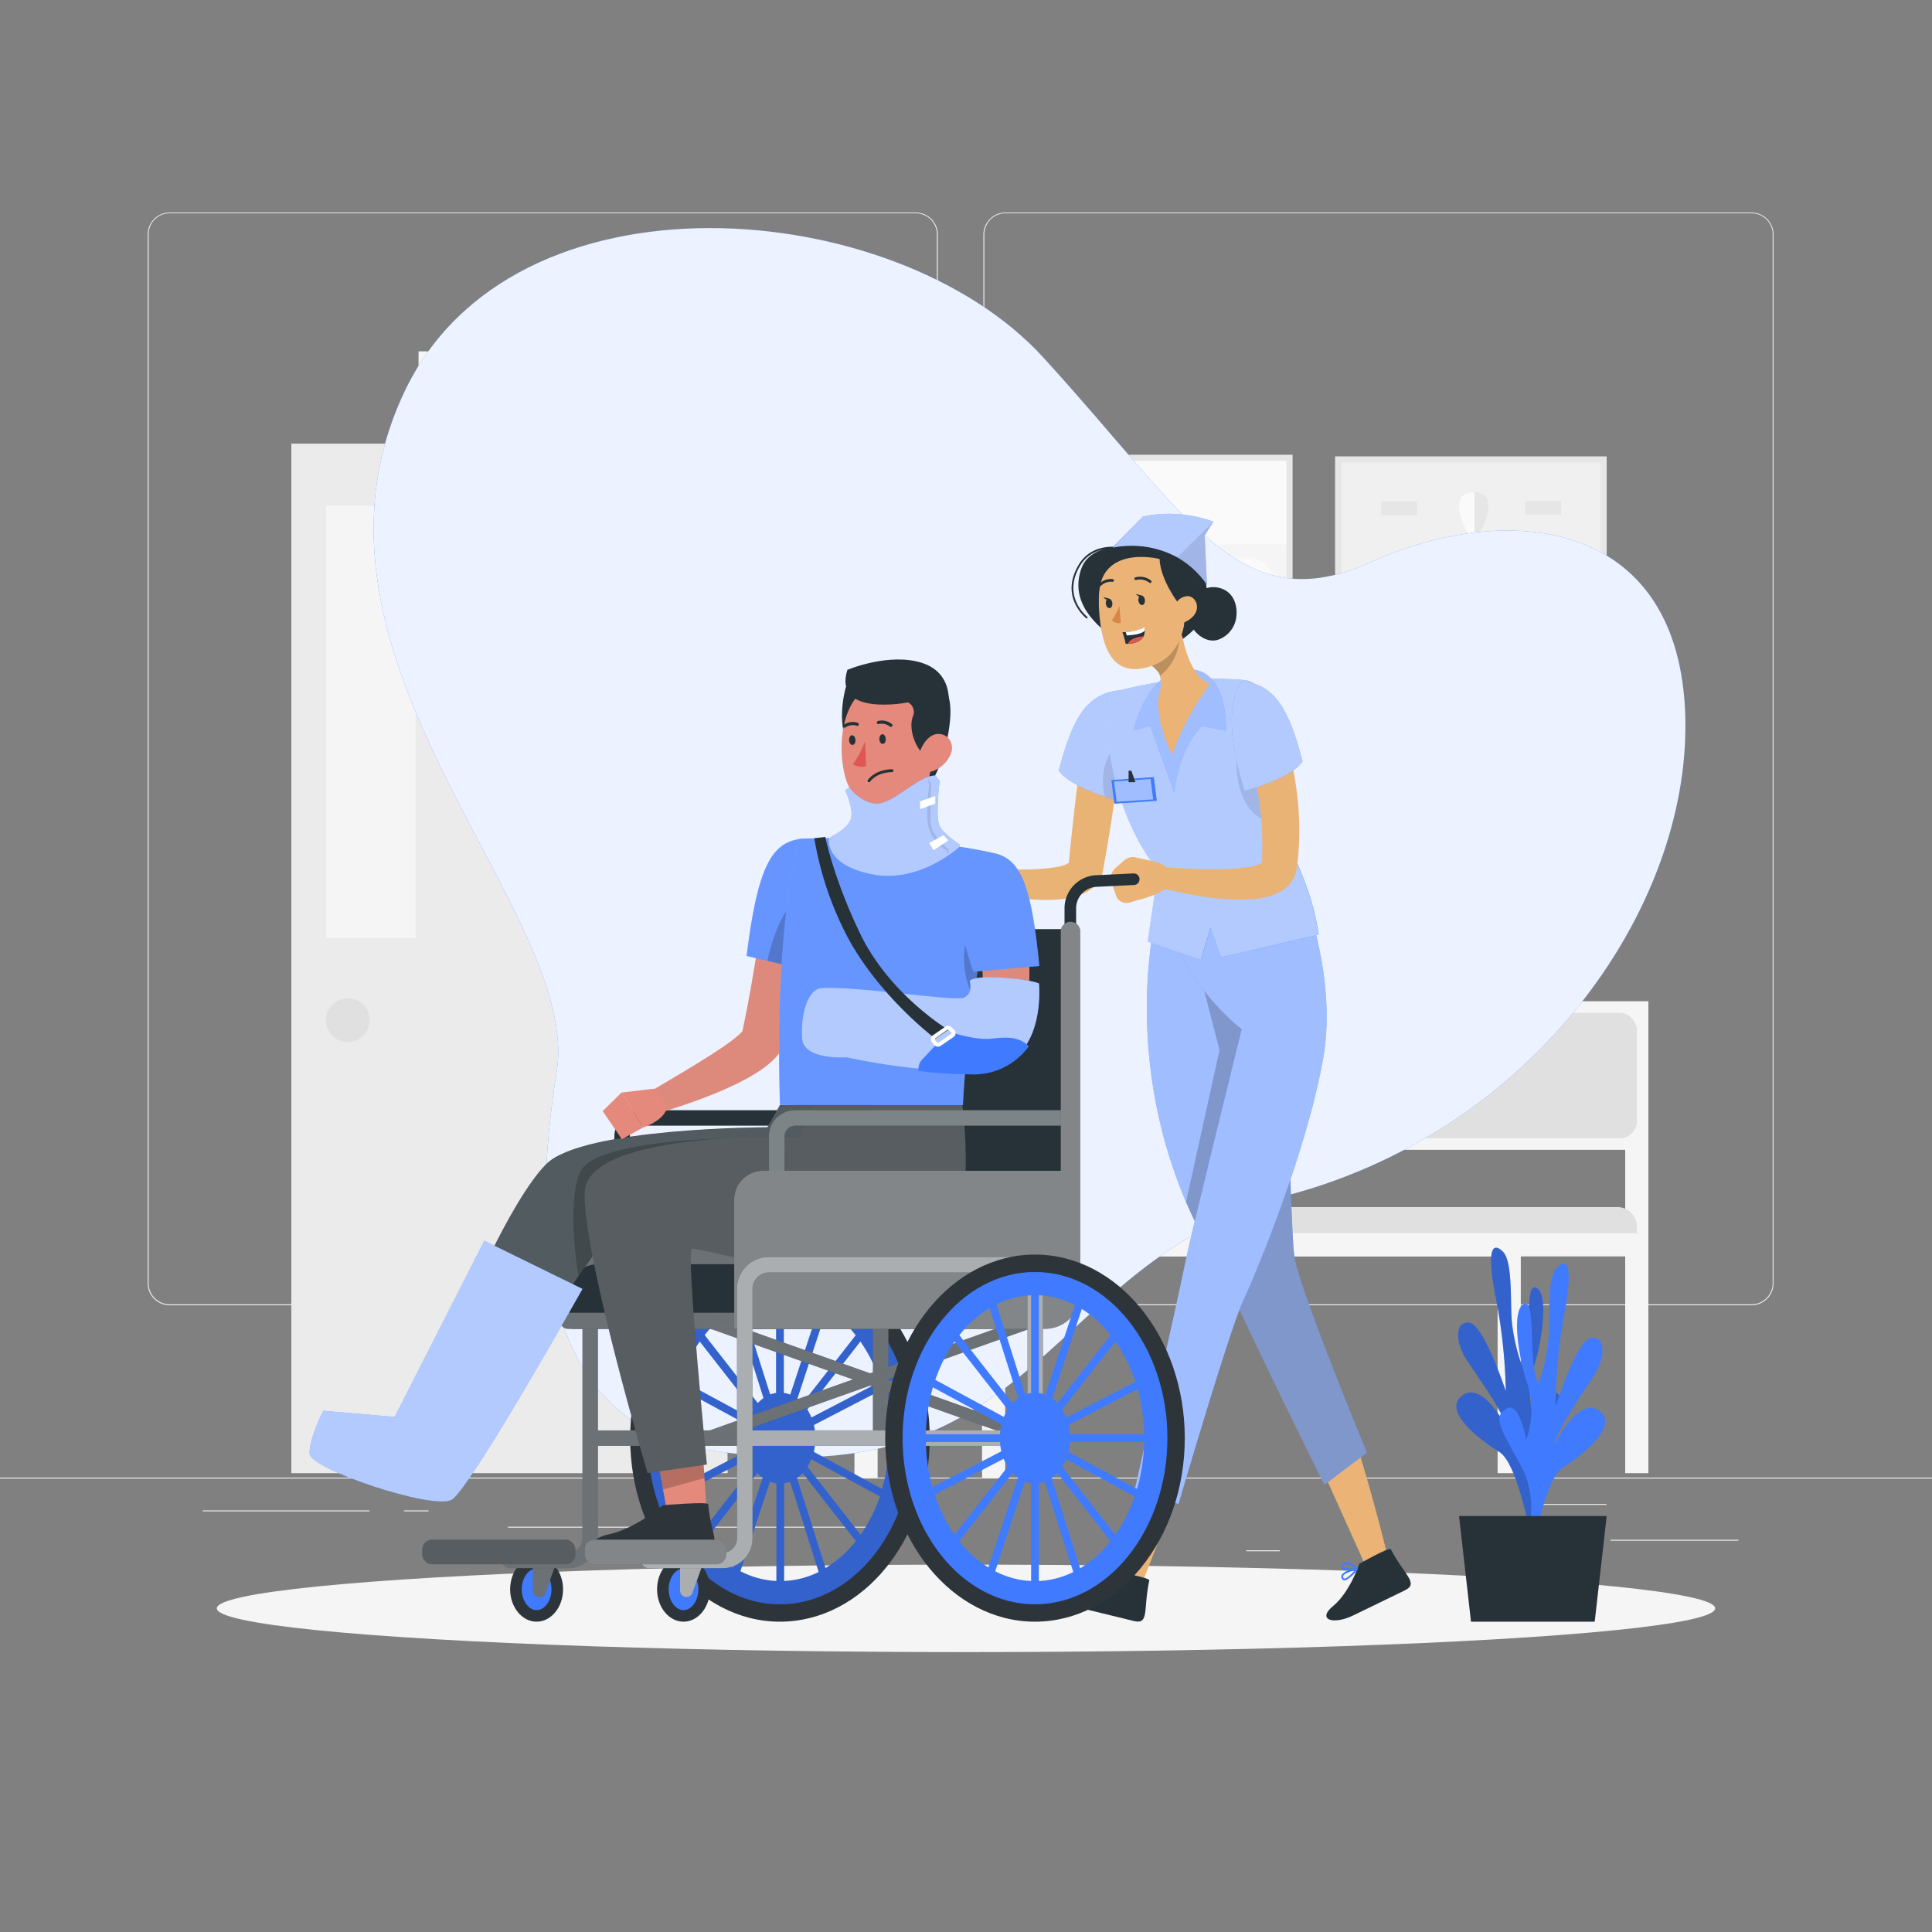 <svg xmlns="http://www.w3.org/2000/svg" viewBox="0 0 500 500"><rect x="0" y="0" width="500" height="500" fill="#808080" stroke="none"/><g id="background-complete"><rect y="382.4" width="500" height="0.25" style="fill:#ebebeb"></rect><rect x="416.78" y="398.49" width="33.12" height="0.25" style="fill:#ebebeb"></rect><rect x="322.53" y="401.21" width="8.69" height="0.25" style="fill:#ebebeb"></rect><rect x="396.59" y="389.21" width="19.19" height="0.25" style="fill:#ebebeb"></rect><rect x="52.46" y="390.89" width="43.19" height="0.25" style="fill:#ebebeb"></rect><rect x="104.56" y="390.89" width="6.33" height="0.25" style="fill:#ebebeb"></rect><rect x="131.47" y="395.11" width="93.68" height="0.25" style="fill:#ebebeb"></rect><path d="M237,337.8H43.91a5.71,5.71,0,0,1-5.7-5.71V60.66A5.71,5.71,0,0,1,43.91,55H237a5.71,5.71,0,0,1,5.71,5.71V332.09A5.71,5.71,0,0,1,237,337.8ZM43.91,55.2a5.46,5.46,0,0,0-5.45,5.46V332.09a5.46,5.46,0,0,0,5.45,5.46H237a5.47,5.47,0,0,0,5.46-5.46V60.66A5.47,5.47,0,0,0,237,55.2Z" style="fill:#ebebeb"></path><path d="M453.31,337.8H260.21a5.72,5.72,0,0,1-5.71-5.71V60.66A5.72,5.72,0,0,1,260.21,55h193.1A5.71,5.71,0,0,1,459,60.66V332.09A5.71,5.71,0,0,1,453.31,337.8ZM260.21,55.2a5.47,5.47,0,0,0-5.46,5.46V332.09a5.47,5.47,0,0,0,5.46,5.46h193.1a5.47,5.47,0,0,0,5.46-5.46V60.66a5.47,5.47,0,0,0-5.46-5.46Z" style="fill:#ebebeb"></path><rect x="75.39" y="114.81" width="112.9" height="266.44" style="fill:#ebebeb"></rect><rect x="84.35" y="130.85" width="23.21" height="111.85" style="fill:#f5f5f5"></rect><path d="M95.67,264A5.66,5.66,0,1,1,90,258.37,5.66,5.66,0,0,1,95.67,264Z" style="fill:#e0e0e0"></path><rect x="108.32" y="90.93" width="47.02" height="15.99" style="fill:#f5f5f5"></rect><polygon points="260.15 322.49 254.15 322.49 254.15 259.12 426.6 259.12 426.6 321.21 420.6 321.21 420.6 265.12 260.15 265.12 260.15 322.49" style="fill:#f5f5f5"></polygon><rect x="257.15" y="291.57" width="166.46" height="6" style="fill:#f5f5f5"></rect><rect x="257.15" y="262.12" width="166.46" height="32.45" rx="4.33" style="fill:#e0e0e0"></rect><path d="M229.14,312.39H418.59a5,5,0,0,1,5,5v4.75a0,0,0,0,1,0,0H224.13a0,0,0,0,1,0,0v-4.75A5,5,0,0,1,229.14,312.39Z" style="fill:#e0e0e0"></path><polygon points="227.13 382.52 221.13 382.52 221.13 319.16 393.58 319.16 393.58 381.25 387.58 381.25 387.58 325.16 227.13 325.16 227.13 382.52" style="fill:#f5f5f5"></polygon><polygon points="260.15 382.52 254.15 382.52 254.15 319.16 426.6 319.16 426.6 381.25 420.6 381.25 420.6 325.16 260.15 325.16 260.15 382.52" style="fill:#f5f5f5"></polygon><rect x="336.01" y="127.62" width="89.31" height="70.29" transform="translate(543.43 -217.9) rotate(90)" style="fill:#e6e6e6"></rect><rect x="347.12" y="119.72" width="67.09" height="86.1" transform="translate(761.33 325.53) rotate(180)" style="fill:#f0f0f0"></rect><path d="M364.4,160.08c2.61,2.88,3.25-2.83,3.25-2.83l7.44-12.63,1.62,13-5.59,40.18s-5.12,1.52-5.45,2.38,8.77,1.09,9.75,0-1-2.38-1-2.38l7-33.22.11.53,6.92,32.69s-1.94,1.29-1,2.38,10.07.86,9.75,0-5.45-2.38-5.45-2.38l-5.58-40.18,1.6-13,7.44,12.63s.65,5.71,3.25,2.83-1.95-5.46-1.95-5.46l-8.09-14-4.46-1.54-1-1.24s5.72-10.27-1.48-10.47v0h-.22v0c-7.2.2-1.49,10.47-1.49,10.47l-1,1.24-4.46,1.54-8.08,14S361.81,157.22,364.4,160.08Z" style="fill:#fafafa"></path><path d="M381.59,127.34v37.74l6.92,32.69s-1.94,1.29-1,2.38,10.07.86,9.75,0-5.45-2.38-5.45-2.38l-5.58-40.18,1.6-13,7.44,12.63s.65,5.71,3.25,2.83-1.95-5.46-1.95-5.46l-8.09-14-4.46-1.54-1-1.24S388.79,127.54,381.59,127.34Z" style="fill:#e6e6e6"></path><rect x="357.47" y="129.74" width="9.29" height="3.62" transform="translate(724.22 263.1) rotate(180)" style="fill:#e6e6e6"></rect><rect x="354.32" y="146.02" width="9.29" height="3.62" transform="translate(717.92 295.65) rotate(180)" style="fill:#e6e6e6"></rect><rect x="398.42" y="163.1" width="9.29" height="3.62" transform="translate(806.13 329.83) rotate(180)" style="fill:#e6e6e6"></rect><rect x="394.71" y="129.6" width="9.29" height="3.62" transform="translate(798.71 262.83) rotate(180)" style="fill:#e6e6e6"></rect><rect x="357.47" y="169.11" width="9.29" height="3.62" transform="translate(724.22 341.84) rotate(180)" style="fill:#e6e6e6"></rect><rect x="395.87" y="182.96" width="9.29" height="3.62" transform="translate(801.03 369.53) rotate(180)" style="fill:#e6e6e6"></rect><rect x="352.82" y="186.57" width="9.29" height="3.62" transform="translate(714.93 376.77) rotate(180)" style="fill:#e6e6e6"></rect><rect x="255.51" y="128.82" width="90.15" height="67.89" transform="translate(137.81 463.35) rotate(-90)" style="fill:#e6e6e6"></rect><rect x="268.24" y="119.29" width="64.68" height="86.95" style="fill:#f5f5f5"></rect><rect x="268.24" y="119.29" width="64.68" height="21.61" style="fill:#fafafa"></rect><rect x="268.24" y="160.9" width="64.68" height="23.76" style="fill:#fafafa"></rect><path d="M274.31,129.14a6.55,6.55,0,1,0,6.55-6.55A6.54,6.54,0,0,0,274.31,129.14Z" style="fill:#f5f5f5"></path><circle cx="322.96" cy="150.76" r="6.55" style="fill:#fafafa"></circle><path d="M273.53,173.85a6.55,6.55,0,1,0,6.55-6.55A6.56,6.56,0,0,0,273.53,173.85Z" style="fill:#f5f5f5"></path><circle cx="322.18" cy="195.47" r="6.55" style="fill:#fafafa"></circle></g><g id="background-simple"><path d="M104.56,101.62c27.91-59.44,127.05-51.06,165.31-9.25s50.7,68.6,85.21,53,78.52-11.44,81,38.17S398.21,291.78,334,309.13s-64.16,78.76-149.1,66.37c-46.31-6.76-47.36-56.86-40.82-98.3S72.18,170.57,104.56,101.62Z" style="fill:#407BFF"></path><path d="M104.56,101.62c27.91-59.44,127.05-51.06,165.31-9.25s50.7,68.6,85.21,53,78.52-11.44,81,38.17S398.21,291.78,334,309.13s-64.16,78.76-149.1,66.37c-46.31-6.76-47.36-56.86-40.82-98.3S72.18,170.57,104.56,101.62Z" style="fill:#fff;opacity:0.9"></path></g><g id="Shadow"><ellipse id="path" cx="250" cy="416.24" rx="193.89" ry="11.32" style="fill:#f5f5f5"></ellipse></g><g id="Plant"><path d="M398.22,395.54s-4.75-10.37.68-20.58,7-12.63,3.54-14.72-5.05,8.17-5.05,8.17a23.11,23.11,0,0,1-.51-14.45c2.41-7.39,3.92-19.43.63-20.72s-.62,15-3.48,20.58a48.19,48.19,0,0,1-2.79-12.13c-.39-5.94.22-15.42-2.37-17.85s-4.26-.75-1.71,12.35A137.14,137.14,0,0,1,389.69,360s-5.64-17.19-9.42-17.69-3.78,5.06-.54,9.89,9.48,13.48,10.51,17.93c0,0-6.19-12.94-11.75-9s4.84,11.77,9.48,14.59,7.86,20.52,7.86,20.52Z" style="fill:#407BFF"></path><path d="M398.22,395.54s-4.75-10.37.68-20.58,7-12.63,3.54-14.72-5.05,8.17-5.05,8.17a23.11,23.11,0,0,1-.51-14.45c2.41-7.39,3.92-19.43.63-20.72s-.62,15-3.48,20.58a48.19,48.19,0,0,1-2.79-12.13c-.39-5.94.22-15.42-2.37-17.85s-4.26-.75-1.71,12.35A137.14,137.14,0,0,1,389.69,360s-5.64-17.19-9.42-17.69-3.78,5.06-.54,9.89,9.48,13.48,10.51,17.93c0,0-6.19-12.94-11.75-9s4.84,11.77,9.48,14.59,7.86,20.52,7.86,20.52Z" style="isolation:isolate;opacity:0.2"></path><path d="M394.47,399.79s4.63-10.44-.92-20.57-7.15-12.52-3.72-14.66,5.15,8.09,5.15,8.09a23.06,23.06,0,0,0,.33-14.46c-2.5-7.35-4.15-19.37-.88-20.71s.81,15,3.73,20.53a48.29,48.29,0,0,0,2.65-12.17c.32-5.94-.41-15.41,2.16-17.88s4.25-.81,1.85,12.32a137.89,137.89,0,0,0-2.25,23.79s5.43-17.27,9.21-17.83,3.84,5,.66,9.89-9.32,13.61-10.29,18.08c0,0,6-13,11.64-9.15s-4.7,11.85-9.3,14.74-7.62,20.64-7.62,20.64Z" style="fill:#407BFF"></path><polygon points="415.81 392.35 377.6 392.35 380.69 419.69 412.71 419.69 415.81 392.35" style="fill:#263238"></polygon></g><g id="character-2"><path d="M238.6,224.7l2.24-2a3.47,3.47,0,0,1,3.1-.8l5.14,1.17a6.5,6.5,0,0,1,4.58,3.85l.5,1.2c-3.49,3.57-9.9,4.85-9.9,4.85l-1.78.57a2.89,2.89,0,0,1-3.71-1.81l-1.18-3.52A3.37,3.37,0,0,1,238.6,224.7Z" style="fill:#ebb376"></path><path d="M290.11,194.51c-1.37,10.68-2.87,21.38-4.9,32-4.43,11-28.73,5-37.51,2.65a2.49,2.49,0,0,1,.89-4.87c5.51.44,11.2.79,16.71.73a51.37,51.37,0,0,0,7.84-.59,8.93,8.93,0,0,0,3.83-1.32c.08-.09-.13,0-.24.3l-.23.93c1-10.4,2.17-20.79,3.7-31.13,1.15-6.4,10.49-5.15,9.91,1.34Z" style="fill:#e9b376"></path><path d="M289.54,178.69c-8.25.88-12,7-15.52,20.76,3.08,4.53,15,7.62,15,7.62S296.12,186.63,289.54,178.69Z" style="fill:#407BFF"></path><path d="M292.33,189.51c-.15,8.43-3.32,17.56-3.32,17.56s-1.25-.32-3.05-.92c-3.74-1.23-9.86-3.64-11.94-6.7,3.5-13.78,7.27-19.88,15.53-20.76C291.73,181.32,292.4,185.33,292.33,189.51Z" style="fill:#fff;opacity:0.6"></path><path d="M292.33,189.51c-.15,8.43-3.32,17.56-3.32,17.56s-1.25-.32-3.05-.92A15.1,15.1,0,0,1,292.33,189.51Z" style="isolation:isolate;opacity:0.1"></path><path d="M322.39,281c1.31,3.5,2.52,7,3.62,10.51,5.56,17.57,8.4,38.46,8.4,38.46,14.86,30,25.29,75.17,25.29,75.17L354.2,407l-36.13-80.33L307.34,299Z" style="fill:#ebb376"></path><path d="M359.93,400.93c-.33-.65-8.13,3.78-8.13,3.78s-2.51,7.44-6.77,10.91-.17,5.05,5.21,2.44,9.48-4.61,13.3-6.46S363.39,407.65,359.93,400.93Z" style="fill:#263238"></path><path d="M348.56,408.82a1.16,1.16,0,0,1-.8.15c-.22-.05-.5-.22-.61-.76a.93.93,0,0,1,.16-.75,3.77,3.77,0,0,1,1.71-1.08c-.82,0-1.6-.17-1.83-.59-.15-.26-.08-.58.2-.93a1.35,1.35,0,0,1,1-.53c1.3-.08,2.88,1.46,3,1.54a.17.17,0,0,1,.06.08h0a.17.17,0,0,1,0,.07h0a.22.22,0,0,1,0,.08h0a.22.22,0,0,1-.05.08A10.88,10.88,0,0,1,348.56,408.82Zm0-1.73a2.2,2.2,0,0,0-.87.63.5.5,0,0,0-.09.4c.07.35.21.38.26.4.53.12,1.79-1,2.73-2.11A9.69,9.69,0,0,0,348.57,407.09Zm-.49-2.2a.91.91,0,0,0-.32.27c-.09.1-.22.3-.16.4.2.36,1.65.42,3.06.3a3.86,3.86,0,0,0-2.22-1.06A.87.87,0,0,0,348.08,404.89Z" style="fill:#407BFF"></path><path d="M298.33,280.78a125.64,125.64,0,0,0,8.61,30.27c4.48,10.41,9.43,18.07,13,26,6.36,14,22.81,47.21,22.81,47.21l11-8.31S336.22,333.59,335,325.28c-.77-5.38-1.51-34.31-1.94-54-.23-10.75-.37-18.76-.37-18.76l-31.45-25.11A129.32,129.32,0,0,0,298.33,280.78Z" style="fill:#407BFF"></path><path d="M298.33,280.78a125.64,125.64,0,0,0,8.61,30.27c4.48,10.41,9.43,18.07,13,26,6.36,14,22.81,47.21,22.81,47.21l11-8.31S336.22,333.59,335,325.28c-.77-5.38-1.51-34.31-1.94-54-.23-10.75-.37-18.76-.37-18.76l-31.45-25.11A129.32,129.32,0,0,0,298.33,280.78Z" style="fill:#fff;isolation:isolate;opacity:0.5"></path><path d="M306.94,311.05c4.48,10.41,9.43,18.07,13,26,6.36,14,22.81,47.21,22.81,47.21l11-8.31S336.22,333.59,335,325.28c-.77-5.38-1.51-34.31-1.94-54l-9.31-19.55-12.07,4.85,3.94,15.16Z" style="isolation:isolate;opacity:0.2"></path><path d="M318.45,343.09c-8.29,31.57-23.87,69-23.87,69l-5.4-2.1L305,343.09Z" style="fill:#ebb376"></path><path d="M297.44,409c.15-.71-8.68-2.28-8.68-2.28s-6.68,4.13-12.17,4.08-3.36,3.78,2.45,5.2l14.37,3.51C297.53,420.55,295.81,416.41,297.44,409Z" style="fill:#263238"></path><path d="M283.65,407.85a1.25,1.25,0,0,1-.72-.39.87.87,0,0,1,0-1,.94.94,0,0,1,.6-.48,3.74,3.74,0,0,1,2,.27c-.62-.55-1.13-1.16-1-1.63.06-.3.31-.5.75-.59a1.38,1.38,0,0,1,1.13.25c1.06.77,1.29,3,1.3,3.08a.14.14,0,0,1,0,.09h0a.09.09,0,0,1,0,.07h0l-.06.06h0a.19.19,0,0,1-.08,0A11,11,0,0,1,283.65,407.85Zm1.11-1.33a2.24,2.24,0,0,0-1.07-.06.49.49,0,0,0-.33.24c-.17.32-.08.44-.05.47.32.44,2,.35,3.45.12A10.37,10.37,0,0,0,284.76,406.52Zm1-2a.75.75,0,0,0-.42,0c-.14,0-.36.09-.39.21-.07.4,1,1.38,2.18,2.18a4,4,0,0,0-1-2.23A.84.84,0,0,0,285.79,404.52Z" style="fill:#407BFF"></path><path d="M334.54,224s12.19,25.71,7.88,50-17.33,55.41-20.84,63S305,389.24,305,389.24l-11.34-3.69s10.13-44.4,13.31-59.87c1.51-7.31,14.38-59.34,14.38-59.34s-22.06-16.39-20.5-42Z" style="fill:#407BFF"></path><path d="M334.54,224s12.19,25.71,7.88,50-17.33,55.41-20.84,63S305,389.24,305,389.24l-11.34-3.69s10.13-44.4,13.31-59.87c1.51-7.31,14.38-59.34,14.38-59.34s-22.06-16.39-20.5-42Z" style="fill:#fff;isolation:isolate;opacity:0.5"></path><path d="M310.78,152.88a6.16,6.16,0,0,1,4.38-.82c4.28.81,5.3,5,4.72,8.11a7.13,7.13,0,0,1-4.85,5.46c-3.37.84-6.34-2.27-7.21-4.62A6.67,6.67,0,0,1,310.78,152.88Z" style="fill:#263238"></path><path d="M297,243.7l13.82,4.67,2.57-8.4,2.79,7.75,25.09-5.84c-2.14-15.41-10.74-27.69-12.08-32.35-1.87-6.44-3.32-18.77-2.05-26.74v0a5.92,5.92,0,0,0-5.36-6.82c-2.43-.19-4.86-.29-7.31-.29a102.89,102.89,0,0,0-14.46.85c-6.16,1-13.13,2.84-13.13,2.84s-1,.41-.52,7c.41,5.8,1.52,23.79,13.35,39Z" style="fill:#407BFF"></path><path d="M341.23,241.88l-25.09,5.84-2.8-7.75-2.56,8.4-13.84-4.67,2.74-18.33c-11.84-15.23-12.95-33.22-13.35-39-.44-6.62.52-7,.52-7s7-1.87,13.12-2.84a103,103,0,0,1,14.46-.85q3.68,0,7.32.29a5.92,5.92,0,0,1,5.35,6.82.09.09,0,0,1,0,0,54.69,54.69,0,0,0-.34,11.25,77.12,77.12,0,0,0,2.39,15.49,26.6,26.6,0,0,0,1.54,3.63C333.64,219.17,339.51,229.52,341.23,241.88Z" style="fill:#fff;isolation:isolate;opacity:0.6"></path><path d="M311,187.91s-5.52,4.79-7.13,17.1l-6.23-17.21-4.28,1.3s3.29-15.6,14-15.89,9.9,15.9,9.9,15.9Z" style="fill:#407BFF"></path><path d="M311,187.91s-5.52,4.79-7.13,17.1l-6.23-17.21-4.28,1.3s3.29-15.6,14-15.89,9.9,15.9,9.9,15.9Z" style="fill:#fff;isolation:isolate;opacity:0.5"></path><path d="M295.5,170.35s3.92,2.54,4.59,4.21a1.87,1.87,0,0,1,.1.33,23.15,23.15,0,0,1,.4,2.89c-3,6.44,2.75,17.55,2.75,17.55a69.44,69.44,0,0,1,9.83-18.3c-6.29-2.47-7.49-14.52-7.49-14.52l-3.05,2.35Z" style="fill:#ebb376"></path><path d="M295.5,170.35s3.92,2.54,4.59,4.21a1.87,1.87,0,0,1,.1.33,12.82,12.82,0,0,0,5-10.9l-2.55.87Z" style="isolation:isolate;opacity:0.2"></path><path d="M281.27,160.07a.27.27,0,0,1-.16-.06c-1.58-1.37-6.4-6.43-1.94-13.87,3.89-6.48,12-4.31,12-4.29a.25.25,0,0,1-.13.48c-.08,0-7.8-2.1-11.49,4.06-4.27,7.11.33,11.94,1.84,13.25a.24.24,0,0,1,0,.35A.27.27,0,0,1,281.27,160.07Z" style="fill:#263238"></path><path d="M288,141.74s-6.46.2-8.24,5.66-.46,11.58,9.13,18.19c4.69,3.23,16.34-3.08,16.34-3.08l.93,2.82a24.06,24.06,0,0,0,4.21-3.91c3.77-4.42,2.8-19.07-7.66-21.93C291.76,136.5,288,141.74,288,141.74Z" style="fill:#263238"></path><path d="M294.15,143.56c-8.22,1.12-10.26,5.88-9.71,14.42.69,10.68,4.06,17.87,14,14.22C312,167.23,307.78,141.71,294.15,143.56Z" style="fill:#ebb376"></path><path d="M289.69,156.8a17.6,17.6,0,0,1-1.93,3.73,2.3,2.3,0,0,0,2.29.64Z" style="fill:#d58745"></path><path d="M294.62,155.44c.08.68.5,1.19,1,1.14s.75-.64.68-1.32-.51-1.18-1-1.13S294.55,154.77,294.62,155.44Z" style="fill:#263238"></path><path d="M295.49,154.14l-1.53-.41S294.83,154.88,295.49,154.14Z" style="fill:#263238"></path><path d="M286.19,156.25c.08.68.51,1.18,1,1.13s.75-.64.68-1.31-.51-1.19-1-1.14S286.12,155.57,286.19,156.25Z" style="fill:#263238"></path><path d="M287.06,154.94l-1.53-.41S286.4,155.69,287.06,154.94Z" style="fill:#263238"></path><path d="M297.66,150.87a.38.38,0,0,1-.24-.09,4,4,0,0,0-3.4-.68.35.35,0,0,1-.43-.25.35.35,0,0,1,.25-.43,4.6,4.6,0,0,1,4.06.84.35.35,0,0,1,0,.5A.36.36,0,0,1,297.66,150.87Z" style="fill:#263238"></path><path d="M284.73,151.7a.35.35,0,0,1-.23-.62,4.22,4.22,0,0,1,3.49-1.2.36.36,0,0,1,.27.43.34.34,0,0,1-.42.26,3.56,3.56,0,0,0-2.87,1A.36.36,0,0,1,284.73,151.7Z" style="fill:#263238"></path><path d="M305,156.18s-4.76-6.22-4.89-11.51c0,0-17.18-4.43-15.73,12.19,0,0-3.59-14.45,10.48-16.69s17.32,17.13,10.86,24.27C305.73,164.44,308,160.08,305,156.18Z" style="fill:#263238"></path><path d="M303.9,158.1a3.63,3.63,0,0,1,3.43-3.82c2.58-.07,4.51,5-1.65,7.1C304.79,161.69,304.16,160.87,303.9,158.1Z" style="fill:#ebb376"></path><path d="M290.49,163.62a20.79,20.79,0,0,1,.83,3,5.06,5.06,0,0,0,.55,0c2.48-.11,3.59-1,4.07-1.91a3.3,3.3,0,0,0,.33-1.48,3.15,3.15,0,0,0-.11-.86,11.82,11.82,0,0,1-4.82,1.23Z" style="fill:#263238"></path><path d="M291.34,163.57l.26.87c2.34-.11,4-.5,4.67-1.24a3.15,3.15,0,0,0-.11-.86A11.82,11.82,0,0,1,291.34,163.57Z" style="fill:#fff"></path><path d="M291.87,166.59c2.48-.11,3.59-1,4.07-1.91a8,8,0,0,0-2.73.67A3,3,0,0,0,291.87,166.59Z" style="fill:#de5753"></path><path d="M312.36,151.35l-.59-12.78L314,135a33.31,33.31,0,0,0-18.22-1.32l-7.82,8S303.06,138,312.36,151.35Z" style="fill:#407BFF"></path><path d="M288,141.74a24.82,24.82,0,0,1,16.7,2.51,23.09,23.09,0,0,1,7.68,7.1l-.6-12.78L314,135a33.31,33.31,0,0,0-18.22-1.32Z" style="fill:#fff;isolation:isolate;opacity:0.6"></path><path d="M304.69,144.25a23.09,23.09,0,0,1,7.68,7.1l-.6-12.78L314,135Z" style="isolation:isolate;opacity:0.1"></path><polygon points="288.4 208 299.39 207.25 298.61 201.12 287.62 201.87 288.4 208" style="fill:#407BFF"></polygon><polygon points="288.99 207.52 298.44 206.88 297.77 201.6 288.32 202.24 288.99 207.52" style="fill:#fff;isolation:isolate;opacity:0.5"></polygon><polygon points="292.79 199.46 293.84 202.42 292.08 202.42 292.08 199.46 292.79 199.46" style="fill:#263238"></polygon><path d="M330.68,213.16C319,212,320,196.38,320,196.38a42.79,42.79,0,0,1,6.71-2.34,77.12,77.12,0,0,0,2.39,15.49A26.6,26.6,0,0,0,330.68,213.16Z" style="isolation:isolate;opacity:0.1"></path><path d="M288.63,224.7l2.24-2a3.48,3.48,0,0,1,3.1-.8l5.15,1.17a6.5,6.5,0,0,1,4.57,3.85l.5,1.2c-3.49,3.57-9.89,4.85-9.89,4.85l-1.79.57a2.89,2.89,0,0,1-3.71-1.81l-1.17-3.52A3.34,3.34,0,0,1,288.63,224.7Z" style="fill:#ebb376"></path><path d="M332.91,191.52c3,11.08,4.33,22.61,2.56,34-3.09,12.33-29,5.89-37.74,3.58a2.49,2.49,0,0,1,.89-4.87c5.51.44,11.2.79,16.71.73a51.6,51.6,0,0,0,7.85-.59,8.94,8.94,0,0,0,3.82-1.32c.08-.09-.13,0-.24.3l-.23.93a85.2,85.2,0,0,0-1.63-22.62c-.45-2.5-1-5.18-1.65-7.58-1.38-6.34,7.69-8.77,9.66-2.58Z" style="fill:#e9b376"></path><path d="M321.57,176.31c8.26.88,12,7,15.53,20.76-3.08,4.53-15,7.62-15,7.62S315,184.25,321.57,176.31Z" style="fill:#407BFF"></path><path d="M321.57,176.31c8.26.88,12,7,15.53,20.76-3.08,4.53-15,7.62-15,7.62S315,184.25,321.57,176.31Z" style="fill:#fff;opacity:0.6"></path></g><g id="character-1"><path d="M138.87,402.92c-3.77,0-6.85,3.76-6.85,8.39s3.08,8.38,6.85,8.38,6.85-3.76,6.85-8.38S142.65,402.92,138.87,402.92Z" style="fill:#2e353a"></path><path d="M138.87,416.7c-2.08,0-3.85-2.47-3.85-5.39s1.77-5.39,3.85-5.39,3.85,2.46,3.85,5.39S141,416.7,138.87,416.7Z" style="fill:#407BFF"></path><path d="M137.93,411.71v-9.48h6.79l-3.56,10a1.66,1.66,0,0,1-1.57,1.1h0A1.66,1.66,0,0,1,137.93,411.71Z" style="fill:#2e353a"></path><path d="M137.93,411.71v-9.48h6.79l-3.56,10a1.66,1.66,0,0,1-1.57,1.1h0A1.66,1.66,0,0,1,137.93,411.71Z" style="fill:#fff;opacity:0.3"></path><path d="M163,308.67h-4V294.08a6.76,6.76,0,0,1,6.76-6.76h71.15v4H165.78a2.77,2.77,0,0,0-2.76,2.76Z" style="fill:#263238"></path><path d="M201.85,419.69c-21.37,0-38.76-21.31-38.76-47.5s17.39-47.51,38.76-47.51,38.77,21.31,38.77,47.51S223.23,419.69,201.85,419.69Zm0-90c-18.62,0-33.76,19.07-33.76,42.51s15.14,42.5,33.76,42.5,33.77-19.06,33.77-42.5S220.47,329.68,201.85,329.68Z" style="fill:#2e353a"></path><path d="M201.85,329.18c-18.89,0-34.26,19.3-34.26,43s15.37,43,34.26,43,34.27-19.29,34.27-43S220.75,329.18,201.85,329.18Zm7.07,35.6,13.75-17.6a40.07,40.07,0,0,1,5.15,10.4L210,366.85A13.35,13.35,0,0,0,208.92,364.78Zm-6.07-4.29V335.22a22.52,22.52,0,0,1,9.33,2.53l-7.66,23.19A7.36,7.36,0,0,0,202.85,360.49Zm-2,0a8.21,8.21,0,0,0-1.53.4l-7.4-23.34a22.32,22.32,0,0,1,8.93-2.33Zm-7,6.21-17.76-9.6a39.76,39.76,0,0,1,5-9.92l13.75,17.6A12.81,12.81,0,0,0,193.81,366.7Zm-.63,1.93a15.19,15.19,0,0,0-.39,2.56H173.6A46.78,46.78,0,0,1,175.44,359Zm-.39,4.56a15.28,15.28,0,0,0,.35,2.39l-17.85,9.27a47.28,47.28,0,0,1-1.69-11.66Zm1,4.33a12.62,12.62,0,0,0,1,2.08L181,397.2a39.61,39.61,0,0,1-5.15-10.4Zm7.1,6.36v25.28a22.43,22.43,0,0,1-9.32-2.53l7.66-23.19A7.26,7.26,0,0,0,200.85,383.88Zm2,0a7.4,7.4,0,0,0,1.54-.39l7.4,23.34a22.37,22.37,0,0,1-8.94,2.33Zm7.05-6.2,17.75,9.6a39.74,39.74,0,0,1-5,9.92l-13.75-17.6A12.81,12.81,0,0,0,209.9,377.68Zm.63-1.94a14,14,0,0,0,.38-2.55H230.1a46.78,46.78,0,0,1-1.83,12.15Zm.38-4.55a14.31,14.31,0,0,0-.35-2.4l17.86-9.26a47.21,47.21,0,0,1,1.68,11.66Zm10.51-25.67-13.76,17.61a10.33,10.33,0,0,0-1.36-1.21L214,338.75A29.8,29.8,0,0,1,221.42,345.52Zm-31.29-7,7.39,23.31a9.91,9.91,0,0,0-1.48,1.29l-13.76-17.61A29.56,29.56,0,0,1,190.13,338.53Zm-7.85,60.32L196,381.25a10.24,10.24,0,0,0,1.37,1.2l-7.66,23.18A29.83,29.83,0,0,1,182.28,398.85Zm31.3,7-7.4-23.31a9.44,9.44,0,0,0,1.48-1.29l13.76,17.6A29.39,29.39,0,0,1,213.58,405.85Z" style="fill:#407BFF"></path><g style="isolation:isolate;opacity:0.2"><path d="M201.85,329.18c-18.89,0-34.26,19.3-34.26,43s15.37,43,34.26,43,34.27-19.29,34.27-43S220.75,329.18,201.85,329.18Zm7.07,35.6,13.75-17.6a40.07,40.07,0,0,1,5.15,10.4L210,366.85A13.35,13.35,0,0,0,208.92,364.78Zm-6.07-4.29V335.22a22.52,22.52,0,0,1,9.33,2.53l-7.66,23.19A7.36,7.36,0,0,0,202.85,360.49Zm-2,0a8.21,8.21,0,0,0-1.53.4l-7.4-23.34a22.32,22.32,0,0,1,8.93-2.33Zm-7,6.21-17.76-9.6a39.76,39.76,0,0,1,5-9.92l13.75,17.6A12.81,12.81,0,0,0,193.81,366.7Zm-.63,1.93a15.19,15.19,0,0,0-.39,2.56H173.6A46.78,46.78,0,0,1,175.44,359Zm-.39,4.56a15.28,15.28,0,0,0,.35,2.39l-17.85,9.27a47.28,47.28,0,0,1-1.69-11.66Zm1,4.33a12.62,12.62,0,0,0,1,2.08L181,397.2a39.61,39.61,0,0,1-5.15-10.4Zm7.1,6.36v25.28a22.43,22.43,0,0,1-9.32-2.53l7.66-23.19A7.26,7.26,0,0,0,200.85,383.88Zm2,0a7.4,7.4,0,0,0,1.54-.39l7.4,23.34a22.37,22.37,0,0,1-8.94,2.33Zm7.05-6.2,17.75,9.6a39.74,39.74,0,0,1-5,9.92l-13.75-17.6A12.81,12.81,0,0,0,209.9,377.68Zm.63-1.94a14,14,0,0,0,.38-2.55H230.1a46.78,46.78,0,0,1-1.83,12.15Zm.38-4.55a14.31,14.31,0,0,0-.35-2.4l17.86-9.26a47.21,47.21,0,0,1,1.68,11.66Zm10.51-25.67-13.76,17.61a10.33,10.33,0,0,0-1.36-1.21L214,338.75A29.8,29.8,0,0,1,221.42,345.52Zm-31.29-7,7.39,23.31a9.91,9.91,0,0,0-1.48,1.29l-13.76-17.61A29.56,29.56,0,0,1,190.13,338.53Zm-7.85,60.32L196,381.25a10.24,10.24,0,0,0,1.37,1.2l-7.66,23.18A29.83,29.83,0,0,1,182.28,398.85Zm31.3,7-7.4-23.31a9.44,9.44,0,0,0,1.48-1.29l13.76,17.6A29.39,29.39,0,0,1,213.58,405.85Z"></path></g><path d="M227.91,325.31H159a8.26,8.26,0,0,0-8.26,8.26v64.57a3.7,3.7,0,0,1-3.7,3.7H131.91a2,2,0,0,0,0,4h15.14a7.71,7.71,0,0,0,7.7-7.7V374.19h73.16a2,2,0,0,0,2-2V327.31A2,2,0,0,0,227.91,325.31Zm-2,44.88H154.75V333.57a4.26,4.26,0,0,1,4.26-4.26h66.9Z" style="fill:#2e353a"></path><path d="M227.91,325.31H159a8.26,8.26,0,0,0-8.26,8.26v64.57a3.7,3.7,0,0,1-3.7,3.7H131.91a2,2,0,0,0,0,4h15.14a7.71,7.71,0,0,0,7.7-7.7V374.19h73.16a2,2,0,0,0,2-2V327.31A2,2,0,0,0,227.91,325.31Zm-2,44.88H154.75V333.57a4.26,4.26,0,0,1,4.26-4.26h66.9Z" style="fill:#fff;opacity:0.3"></path><path d="M232.53,238.55V303h-77a7.52,7.52,0,0,0-7.52,7.52V343.9h80.46a9.09,9.09,0,0,0,9.1-9.09V238.55Z" style="fill:#2e353a"></path><path d="M232.53,238.55V303h-77a7.52,7.52,0,0,0-7.52,7.52V343.9h80.46a9.09,9.09,0,0,0,9.1-9.09V238.55Z" style="fill:#fff;opacity:0.3"></path><path d="M154.68,327.18H261a0,0,0,0,1,0,0v14.64a0,0,0,0,1,0,0H147.09a0,0,0,0,1,0,0v-7A7.59,7.59,0,0,1,154.68,327.18Z" style="fill:#263238"></path><path d="M268.55,339.74H147a2.08,2.08,0,0,0-2.08,2.08h0A2.08,2.08,0,0,0,147,343.9H268.55a2.09,2.09,0,0,0,2.08-2h0A2.08,2.08,0,0,0,268.55,339.74Z" style="fill:#2e353a"></path><path d="M268.55,339.74H147a2.08,2.08,0,0,0-2.08,2.08h0A2.08,2.08,0,0,0,147,343.9H268.55a2.09,2.09,0,0,0,2.08-2h0A2.08,2.08,0,0,0,268.55,339.74Z" style="fill:#fff;opacity:0.3"></path><path d="M234.32,240.45H277a0,0,0,0,1,0,0v86.09a13.2,13.2,0,0,1-13.2,13.2H234.32a0,0,0,0,1,0,0V240.45A0,0,0,0,1,234.32,240.45Z" style="fill:#263238"></path><rect x="109.28" y="398.47" width="39.63" height="6.36" rx="2.48" style="fill:#2e353a"></rect><rect x="109.28" y="398.47" width="39.63" height="6.36" rx="2.48" style="fill:#fff;opacity:0.2"></rect><path d="M268.36,370.78,229.65,357l38.71-13.77a1.5,1.5,0,1,0-1-2.82l-42.18,15-42.17-15a1.5,1.5,0,1,0-1,2.82L220.7,357,182,370.78a1.5,1.5,0,1,0,1,2.82l42.17-15,42.18,15a1.5,1.5,0,1,0,1-2.82Z" style="fill:#2e353a"></path><path d="M268.36,370.78,229.65,357l38.71-13.77a1.5,1.5,0,1,0-1-2.82l-42.18,15-42.17-15a1.5,1.5,0,1,0-1,2.82L220.7,357,182,370.78a1.5,1.5,0,1,0,1,2.82l42.17-15,42.18,15a1.5,1.5,0,1,0,1-2.82Z" style="fill:#fff;opacity:0.3"></path><path d="M235,248.06a1.5,1.5,0,0,1-1.5-1.5V235.07a8.56,8.56,0,0,1,8.15-8.56l9.69-.47a1.5,1.5,0,0,1,.14,3l-9.68.47a5.56,5.56,0,0,0-5.3,5.56v11.49A1.5,1.5,0,0,1,235,248.06Z" style="fill:#263238"></path><path d="M176.89,402.92c-3.77,0-6.84,3.76-6.84,8.39s3.07,8.38,6.84,8.38,6.85-3.76,6.85-8.38S180.67,402.92,176.89,402.92Z" style="fill:#2e353a"></path><path d="M176.89,416.7c-2.08,0-3.84-2.47-3.84-5.39s1.76-5.39,3.84-5.39,3.85,2.46,3.85,5.39S179,416.7,176.89,416.7Z" style="fill:#407BFF"></path><path d="M176,411.71v-9.48h6.79l-3.57,10a1.65,1.65,0,0,1-1.56,1.1h0A1.66,1.66,0,0,1,176,411.71Z" style="fill:#2e353a"></path><path d="M176,411.71v-9.48h6.79l-3.57,10a1.65,1.65,0,0,1-1.56,1.1h0A1.66,1.66,0,0,1,176,411.71Z" style="fill:#fff;opacity:0.6"></path><path d="M201.84,286l-3.25,5.74s-47.87.07-57.26,9.56-21.66,39-21.66,39l18.26,6.86L158.31,318l63.56,4.19,6.21-37.08Z" style="fill:#263238"></path><path d="M228.09,285.08l-6.21,37.08-36.59-2.41-27-1.78-8.55,12.25-11.84,17-18.27-6.86s12.27-29.5,21.67-39,57.26-9.56,57.26-9.56l3.25-5.74Z" style="fill:#fff;opacity:0.2"></path><path d="M185.29,319.75l-27-1.78-8.55,12.25c-1.27-6.91-2.65-22.58,1-27.84,4.71-6.82,35.48-8.53,49.87-7.56C209.12,295.39,200,308.85,185.29,319.75Z" style="isolation:isolate;opacity:0.2"></path><path d="M211.16,229.89c-2.16,13.67-4.42,27.19-8.44,40.54-2.53,8.19-23.87,15.07-31.67,17.47a3.08,3.08,0,0,1-2.45-5.6c5.18-3.08,10.45-6.16,15.41-9.32,2.58-1.67,7-4.57,8.23-6.26a3.12,3.12,0,0,0-.18.42c0-.07.12-.52.14-.61,2.72-12.64,4.42-25.82,6.76-38.61,1.65-7.89,13.11-6.07,12.2,2Z" style="fill:#dd8a7d"></path><path d="M207,217.13c-7,1-10.9,6.56-13.78,30.27l18.2,4.3s5.34-14.37,5.14-21.21S207,217.13,207,217.13Z" style="fill:#407BFF"></path><path d="M211.4,251.7l-2.27-.54-10.54-2.49-5.38-1.27c2.87-23.71,6.72-29.28,13.77-30.27,0,0,9.37,6.53,9.57,13.36S211.4,251.7,211.4,251.7Z" style="fill:#fff;isolation:isolate;opacity:0.2"></path><path d="M209.13,251.16l-10.54-2.49c.94-4.28,3.7-14.52,8.93-16.18S217.38,247.29,209.13,251.16Z" style="isolation:isolate;opacity:0.2"></path><polygon points="173.15 394.26 182.93 391.88 182.31 382.33 181.71 373.58 169.79 375.15 171.56 385.27 173.15 394.26" style="fill:#e4897b"></polygon><polygon points="171.61 385.47 182.35 382.51 181.74 373.67 169.8 375.19 171.61 385.47" style="isolation:isolate;opacity:0.2"></polygon><path d="M183.3,389.29c-.05-.74-11.74.26-11.74.26s-7,6-13.95,7.52-2.92,4.68,4.9,4.41l19.34-.7C187.41,400.58,183.8,397,183.3,389.29Z" style="fill:#2e353a"></path><path d="M249,285.65s4.41,30.51-5.86,41.53-62.5-4.81-64.08-4S182.93,379,182.93,379l-15.34,2.23S150.93,325,151.3,308.67s56-14.5,56-14.5l3.21-8.52Z" style="fill:#2e353a"></path><path d="M249,285.65s4.41,30.51-5.86,41.53-62.5-4.81-64.08-4S182.93,379,182.93,379l-15.34,2.23S150.93,325,151.3,308.67s56-14.5,56-14.5l3.21-8.52Z" style="fill:#fff;opacity:0.2"></path><path d="M249.21,286c1.25-26.89,9.16-64.94,9.16-64.94-21.94-5.29-51.4-4-51.4-4-5.74,20.53-5.63,53.66-5.13,68.9Z" style="fill:#407BFF"></path><path d="M249.2,286c.41-8.67,1.5-18.5,2.8-27.84.74-5.32,1.55-10.48,2.33-15.18,2.11-12.63,4-21.92,4-21.92-21.94-5.29-51.39-4-51.39-4-5.74,20.53-5.64,53.66-5.14,68.9Z" style="fill:#fff;isolation:isolate;opacity:0.2"></path><path d="M254.33,243c-.78,4.7-1.59,9.86-2.33,15.18a21.49,21.49,0,0,1-.91-18.22Z" style="isolation:isolate;opacity:0.2"></path><path d="M241,218.12c-4.06,3.69-14,2.33-14,2.33s-6.21-1.7-4.91-3.64c3.66-.61,5.43-2.31,6.16-4.5a10.43,10.43,0,0,0,.37-4.17,23.39,23.39,0,0,0-.3-2.34l12.29-9.1C239,202.71,237,213.77,241,218.12Z" style="fill:#e4897b"></path><path d="M237.73,202.49c-.49,7.37-6.55,9.41-9.52,9.82a10.43,10.43,0,0,0,.37-4.17Z" style="isolation:isolate;opacity:0.2"></path><path d="M218.91,177.8s-3.38,11.49,2.23,16.86,8.6-16.49,8.6-16.49Z" style="fill:#263238"></path><path d="M238,206.45a10.73,10.73,0,0,1-12.79,2.46,11.94,11.94,0,0,1-6-6.44,11.28,11.28,0,0,1-.41-1.2c-2.09-7.59-1.35-20.27,6.88-23.94a11.66,11.66,0,0,1,16.45,11.11C241.84,197,242.12,202,238,206.45Z" style="fill:#e4897b"></path><path d="M229.22,191.25c.07.69-.32,1.27-.78,1.28s-.84-.54-.86-1.23.33-1.26.78-1.28S229.19,190.55,229.22,191.25Z" style="fill:#263238"></path><path d="M221.39,191.51c.07.69-.33,1.27-.78,1.28s-.84-.54-.87-1.23.33-1.26.78-1.28S221.36,190.86,221.39,191.51Z" style="fill:#263238"></path><path d="M223.89,191.77a24.55,24.55,0,0,1-3.12,6,4,4,0,0,0,3.36.51Z" style="fill:#de5753"></path><path d="M218.37,188.26a.42.42,0,0,0,.43,0,3.29,3.29,0,0,1,2.9-.44.39.39,0,0,0,.53-.21.4.4,0,0,0-.21-.53h0a4,4,0,0,0-3.67.51.39.39,0,0,0-.13.55h0A.57.57,0,0,0,218.37,188.26Z" style="fill:#263238"></path><path d="M230.66,188.07a.46.46,0,0,0,.23-.09.4.4,0,0,0-.06-.57h0a4.06,4.06,0,0,0-3.64-.8.41.41,0,0,0-.25.52h0a.41.41,0,0,0,.51.25h0a3.31,3.31,0,0,1,2.87.68A.4.4,0,0,0,230.66,188.07Z" style="fill:#263238"></path><path d="M235.46,178l-.51,3.75a2.79,2.79,0,0,1,1.35,3.54c-1.26,3.14.47,8.06,2.86,10.05,0,0,.09-1.37,1.24-1s.73,7.46-1.57,10.83c0,0,3.45-3,5.48-10.48,1.88-6.88,2.18-12.64.8-15.34Z" style="fill:#263238"></path><path d="M246,195.29a8.08,8.08,0,0,1-4.51,4.25c-2.66,1-4.23-1.33-3.7-4,.5-2.34,2.46-5.76,5.24-5.59S247.06,192.88,246,195.29Z" style="fill:#e4897b"></path><path d="M235,181.78s-19.53,3.88-15.7-8.42c0,0,10.87-4.6,19.44-1.76s6.65,11.85,6.65,11.85Z" style="fill:#263238"></path><path d="M224.9,202.42a.45.45,0,0,1-.19,0,.39.39,0,0,1-.13-.52c.07-.11,1.7-2.66,6.2-2.83a.38.38,0,1,1,0,.75c-4.08.15-5.53,2.38-5.59,2.48A.37.37,0,0,1,224.9,202.42Z" style="fill:#263238"></path><path d="M219.74,203.76s3,4.13,7.18,4.23,11.13-7.52,15.15-7.27l1.11,1.33s-1.19,9.48,0,11.72,5.14,4.75,5.14,4.75v.64s-10.28,9.59-22.68,7.11S214.52,217,214.52,217l1.23-.84s3.65-1.73,4.46-4.23-1.45-7.35-1.45-7.35Z" style="fill:#407BFF"></path><path d="M219.74,203.76s3,4.13,7.18,4.23,11.13-7.52,15.15-7.27l1.11,1.33s-1.19,9.48,0,11.72,5.14,4.75,5.14,4.75v.64s-10.28,9.59-22.68,7.11S214.52,217,214.52,217l1.23-.84s3.65-1.73,4.46-4.23-1.45-7.35-1.45-7.35Z" style="fill:#fff;opacity:0.6"></path><path d="M240,201.11l1,1.75s-.43,8.2,0,10.84,4.46,6.14,4.46,6.14v1.56l-.53-1.37a9.68,9.68,0,0,1-4.88-7.45,38.23,38.23,0,0,1,.45-9.34Z" style="isolation:isolate;opacity:0.1"></path><polygon points="238.1 207.4 242.04 205.99 242.04 207.97 238.1 209.42 238.1 207.4" style="fill:#fff"></polygon><polyline points="244.16 216.14 244.02 216.22 240.46 218.17 241.6 220.03 245.42 217.53" style="fill:#fff"></polyline><path d="M169.25,281.75l-8.35,1,5.57,9.06s6.92-2.39,6-6.21Z" style="fill:#e4897b"></path><polygon points="155.98 287.55 160.94 294.82 166.47 291.77 160.9 282.71 155.98 287.55" style="fill:#e4897b"></polygon><path d="M262.91,228.65c2.61,10.22,7.56,32.75-2.75,39.87-9.48,5.71-25.54,2.07-35.47-.94a3.07,3.07,0,0,1,1.22-6c2.66.13,5.45.28,8.15.31,6.16,0,12.87.26,18.55-1.86a5.32,5.32,0,0,0,1.23-.71c-.39.26.12-.43.25-1.45,1-8.53-1.37-17.8-3.15-26.18-1.56-7.85,9.56-10.68,12-3Z" style="fill:#dd8a7d"></path><path d="M258.37,221.09c6.17,2,8.72,9.36,10.61,28.91l-17.08,1.5s-5-13.95-4.1-21.42S258.37,221.09,258.37,221.09Z" style="fill:#407BFF"></path><path d="M258.37,221.09c6.17,2,8.72,9.36,10.61,28.91l-17.08,1.5s-5-13.95-4.1-21.42S258.37,221.09,258.37,221.09Z" style="fill:#fff;isolation:isolate;opacity:0.2"></path><path d="M212.72,255.7c-3.95.22-5.54,7.46-5.14,13.1s11.47,4.84,11.47,4.84,25.32,5.67,38.5,2.5,11.34-21.62,11.34-21.62-2-1-9.62-1.51-8.32.85-8.32.85,1,3.27-1.48,4.33S222.21,255.18,212.72,255.7Z" style="fill:#407BFF"></path><path d="M212.72,255.7c-3.95.22-5.54,7.46-5.14,13.1s11.47,4.84,11.47,4.84,25.32,5.67,38.5,2.5,11.34-21.62,11.34-21.62-2-1-9.62-1.51-8.32.85-8.32.85,1,3.27-1.48,4.33S222.21,255.18,212.72,255.7Z" style="fill:#fff;opacity:0.6"></path><path d="M213.6,216.6s2.1,10.75,9.08,25.17c7.55,15.62,22.74,24.75,22.74,24.75l-3.35,2.28s-14.22-10.61-22.63-26.1a85.54,85.54,0,0,1-8.7-25.76Z" style="fill:#263238"></path><path d="M242.83,269.75l3.78-2.48s5.91,2,10,1.53,7.09-.54,9.66,1.94a17.48,17.48,0,0,1-14.93,7.31c-10.29-.19-13.63-.95-13.63-.95a3.67,3.67,0,0,1,.77-2.7C239.49,273.31,242.83,269.75,242.83,269.75Z" style="fill:#407BFF"></path><path d="M242.72,270.88a1.19,1.19,0,0,1-.92-.43l-.62-.75a1.15,1.15,0,0,1-.27-.93,1.2,1.2,0,0,1,.51-.82h0l3.25-2.25a1.2,1.2,0,0,1,1.5.11l.74.69a1.17,1.17,0,0,1,.37,1,1.15,1.15,0,0,1-.51.89l-3.38,2.31A1.18,1.18,0,0,1,242.72,270.88Zm-.74-2.11a.2.2,0,0,0-.08.14.26.26,0,0,0,0,.15l.62.75a.2.2,0,0,0,.27,0l3.37-2.3a.2.2,0,0,0,.09-.15.2.2,0,0,0-.06-.16l-.74-.69a.2.2,0,0,0-.25,0Z" style="fill:#fff"></path><path d="M125.34,321.11l25.41,12.46s-29.1,51.77-33.84,54.55-36.64-7.93-36.78-11.89,3.54-11.12,3.54-11.12l18.47,1.59Z" style="fill:#407BFF"></path><path d="M125.34,321.11l25.41,12.46s-29.1,51.77-33.84,54.55-36.64-7.93-36.78-11.89,3.54-11.12,3.54-11.12l18.47,1.59Z" style="fill:#fff;opacity:0.6"></path><path d="M203,308.67h-4V294.08a6.77,6.77,0,0,1,6.77-6.76H277v4H205.81a2.77,2.77,0,0,0-2.77,2.76Z" style="fill:#263238"></path><g style="opacity:0.4"><path d="M203,308.67h-4V294.08a6.77,6.77,0,0,1,6.77-6.76H277v4H205.81a2.77,2.77,0,0,0-2.77,2.76Z" style="fill:#fff"></path></g><path d="M277,248.06a1.5,1.5,0,0,1-1.5-1.5V235.07a8.56,8.56,0,0,1,8.15-8.56l9.69-.47a1.5,1.5,0,1,1,.14,3l-9.68.47a5.56,5.56,0,0,0-5.3,5.56v11.49A1.5,1.5,0,0,1,277,248.06Z" style="fill:#263238"></path><path d="M274.53,241.08V303h-77a7.52,7.52,0,0,0-7.52,7.52V343.9h80.46a9.09,9.09,0,0,0,9.1-9.09V241.08a2.54,2.54,0,0,0-2.54-2.53h0A2.54,2.54,0,0,0,274.53,241.08Z" style="fill:#2e353a"></path><path d="M274.53,241.08V303h-77a7.52,7.52,0,0,0-7.52,7.52V343.9h80.46a9.09,9.09,0,0,0,9.1-9.09V241.08a2.54,2.54,0,0,0-2.54-2.53h0A2.54,2.54,0,0,0,274.53,241.08Z" style="fill:#fff;opacity:0.4"></path><path d="M267.91,325.31H199a8.26,8.26,0,0,0-8.26,8.26v64.57a3.7,3.7,0,0,1-3.7,3.7H167.92a2,2,0,0,0,0,4h19.13a7.71,7.71,0,0,0,7.7-7.7V374.19h73.16a2,2,0,0,0,2-2V327.31A2,2,0,0,0,267.91,325.31Zm-2,44.88H194.75V333.57a4.26,4.26,0,0,1,4.26-4.26h66.9Z" style="fill:#2e353a"></path><path d="M267.91,325.31H199a8.26,8.26,0,0,0-8.26,8.26v64.57a3.7,3.7,0,0,1-3.7,3.7H167.92a2,2,0,0,0,0,4h19.13a7.71,7.71,0,0,0,7.7-7.7V374.19h73.16a2,2,0,0,0,2-2V327.31A2,2,0,0,0,267.91,325.31Zm-2,44.88H194.75V333.57a4.26,4.26,0,0,1,4.26-4.26h66.9Z" style="fill:#fff;opacity:0.6"></path><rect x="151.3" y="398.47" width="36.62" height="6.36" rx="2.48" style="fill:#2e353a"></rect><rect x="151.3" y="398.47" width="36.62" height="6.36" rx="2.48" style="fill:#fff;opacity:0.4"></rect><path d="M267.85,419.69c-21.37,0-38.76-21.31-38.76-47.5s17.39-47.51,38.76-47.51,38.77,21.31,38.77,47.51S289.23,419.69,267.85,419.69Zm0-90c-18.62,0-33.76,19.07-33.76,42.51s15.14,42.5,33.76,42.5,33.77-19.06,33.77-42.5S286.47,329.68,267.85,329.68Z" style="fill:#2e353a"></path><path d="M267.85,415.19c-18.89,0-34.26-19.29-34.26-43s15.37-43,34.26-43,34.27,19.3,34.27,43S286.75,415.19,267.85,415.19Zm0-80c-15.58,0-28.26,16.6-28.26,37s12.68,37,28.26,37,28.27-16.6,28.27-37S283.44,335.18,267.85,335.18Z" style="fill:#407BFF"></path><ellipse cx="267.85" cy="372.19" rx="9.1" ry="11.77" style="fill:#407BFF"></ellipse><rect x="266.85" y="332.18" width="2" height="80.01" style="fill:#407BFF"></rect><rect x="236.59" y="371.19" width="62.54" height="2" style="fill:#407BFF"></rect><rect x="266.85" y="336.29" width="2" height="71.81" transform="translate(-172.39 243.89) rotate(-38.01)" style="fill:#407BFF"></rect><rect x="231.95" y="371.19" width="71.81" height="2" transform="translate(-190.34 353.95) rotate(-51.98)" style="fill:#407BFF"></rect><rect x="229.05" y="371.19" width="77.62" height="2" transform="translate(-169.53 509.89) rotate(-71.73)" style="fill:#407BFF"></rect><rect x="266.85" y="339.45" width="2" height="65.49" transform="translate(-186.95 430.71) rotate(-61.59)" style="fill:#407BFF"></rect><rect x="266.85" y="333.3" width="2" height="77.78" transform="translate(-99.97 98.37) rotate(-17.59)" style="fill:#407BFF"></rect><rect x="235.21" y="371.19" width="65.29" height="2" transform="translate(-141.39 165.32) rotate(-27.44)" style="fill:#407BFF"></rect></g></svg>